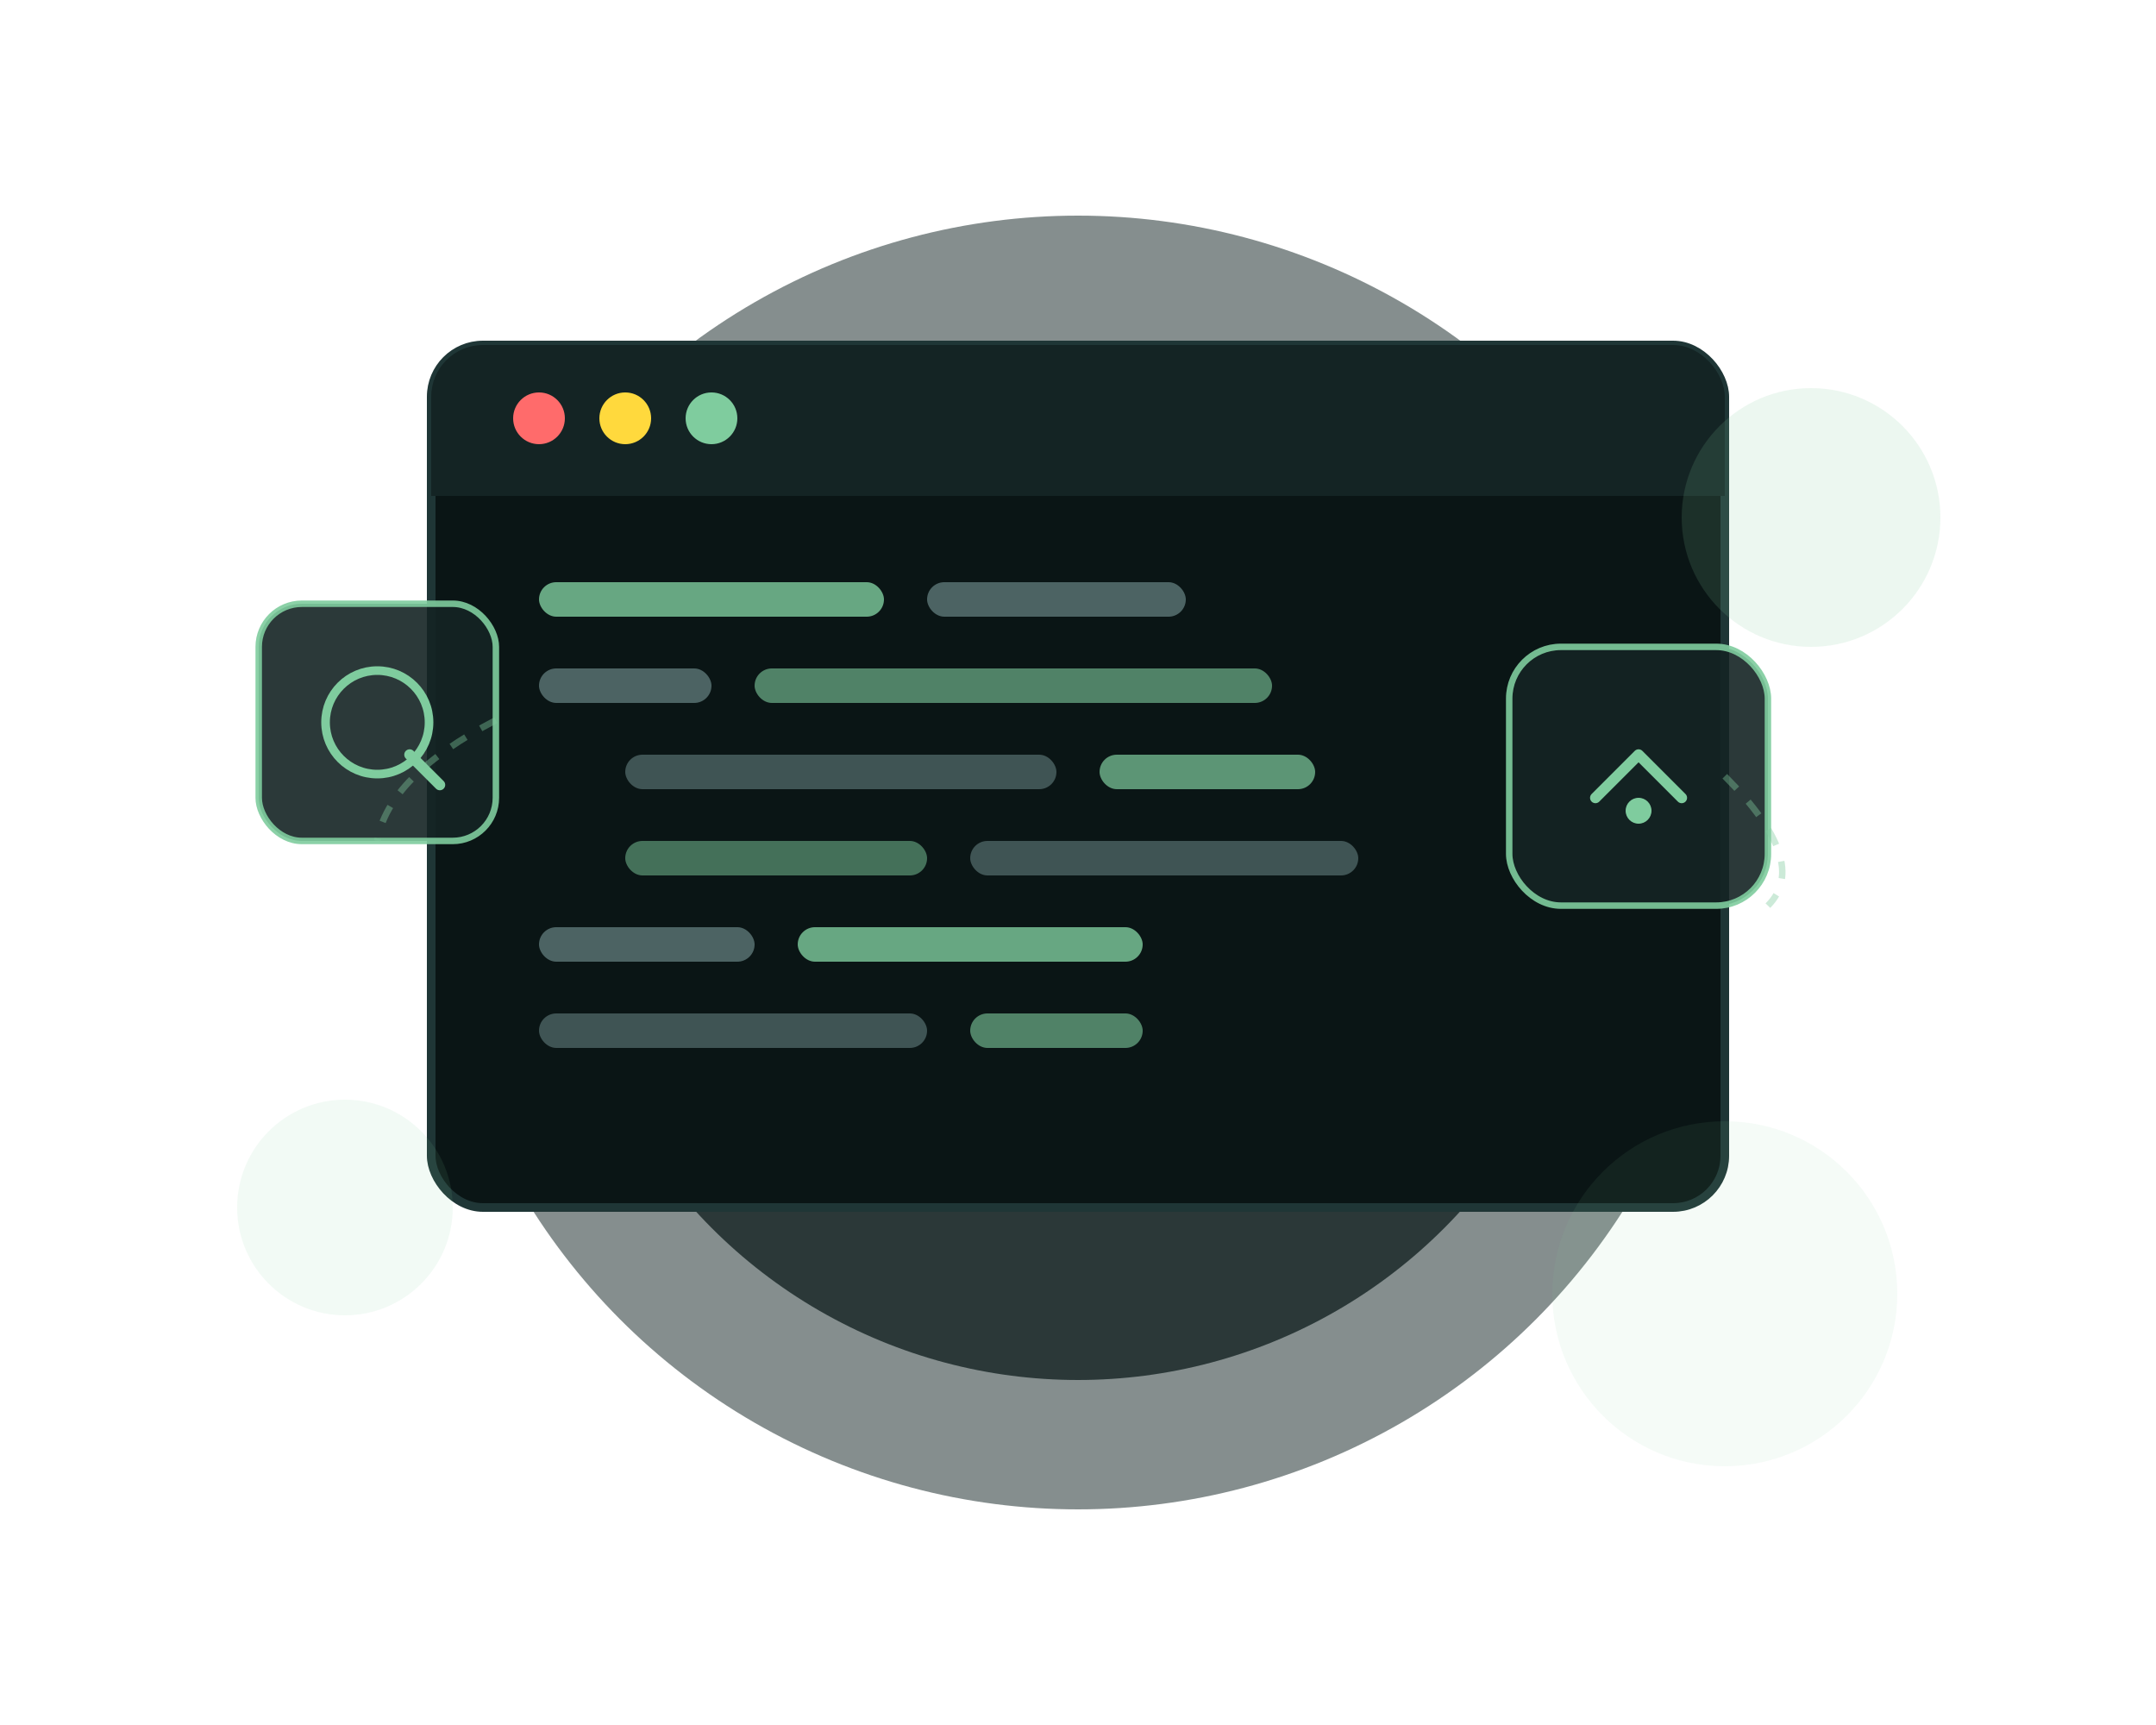 <svg xmlns="http://www.w3.org/2000/svg" viewBox="0 0 500 400" fill="none">
  <!-- Background shapes -->
  <circle cx="250" cy="200" r="150" fill="#0d1f1f" opacity="0.5"/>
  <circle cx="250" cy="200" r="120" fill="#142424" opacity="0.8"/>

  <!-- Code window -->
  <rect x="100" y="80" width="300" height="200" rx="12" fill="#0a1515" stroke="#1f3636" stroke-width="2"/>

  <!-- Window header -->
  <rect x="100" y="80" width="300" height="35" rx="12" fill="#142424"/>
  <rect x="100" y="103" width="300" height="12" fill="#142424"/>

  <!-- Window buttons -->
  <circle cx="125" cy="97" r="6" fill="#ff6b6b"/>
  <circle cx="145" cy="97" r="6" fill="#ffd93d"/>
  <circle cx="165" cy="97" r="6" fill="#7fcc9e"/>

  <!-- Code lines -->
  <rect x="125" y="135" width="80" height="8" rx="4" fill="#7fcc9e" opacity="0.8"/>
  <rect x="215" y="135" width="60" height="8" rx="4" fill="#8fb3b3" opacity="0.5"/>

  <rect x="125" y="155" width="40" height="8" rx="4" fill="#8fb3b3" opacity="0.5"/>
  <rect x="175" y="155" width="120" height="8" rx="4" fill="#7fcc9e" opacity="0.6"/>

  <rect x="145" y="175" width="100" height="8" rx="4" fill="#8fb3b3" opacity="0.4"/>
  <rect x="255" y="175" width="50" height="8" rx="4" fill="#7fcc9e" opacity="0.7"/>

  <rect x="145" y="195" width="70" height="8" rx="4" fill="#7fcc9e" opacity="0.5"/>
  <rect x="225" y="195" width="90" height="8" rx="4" fill="#8fb3b3" opacity="0.4"/>

  <rect x="125" y="215" width="50" height="8" rx="4" fill="#8fb3b3" opacity="0.5"/>
  <rect x="185" y="215" width="80" height="8" rx="4" fill="#7fcc9e" opacity="0.8"/>

  <rect x="125" y="235" width="90" height="8" rx="4" fill="#8fb3b3" opacity="0.4"/>
  <rect x="225" y="235" width="40" height="8" rx="4" fill="#7fcc9e" opacity="0.6"/>

  <!-- Decorative elements -->
  <circle cx="420" cy="120" r="30" fill="#7fcc9e" opacity="0.15"/>
  <circle cx="80" cy="280" r="25" fill="#7fcc9e" opacity="0.1"/>
  <circle cx="400" cy="300" r="40" fill="#7fcc9e" opacity="0.08"/>

  <!-- Floating icons -->
  <g transform="translate(350, 150)">
    <rect width="60" height="60" rx="12" fill="#142424" stroke="#7fcc9e" stroke-width="1.5" opacity="0.9"/>
    <path d="M20 35 L30 25 L40 35" stroke="#7fcc9e" stroke-width="2.5" stroke-linecap="round" stroke-linejoin="round" fill="none"/>
    <circle cx="30" cy="38" r="3" fill="#7fcc9e"/>
  </g>

  <g transform="translate(60, 140)">
    <rect width="55" height="55" rx="10" fill="#142424" stroke="#7fcc9e" stroke-width="1.5" opacity="0.9"/>
    <circle cx="27.5" cy="27.5" r="12" stroke="#7fcc9e" stroke-width="2" fill="none"/>
    <path d="M35 35 L42 42" stroke="#7fcc9e" stroke-width="2.5" stroke-linecap="round"/>
  </g>

  <!-- Connection lines -->
  <path d="M115 167 Q 90 180 87.5 195" stroke="#7fcc9e" stroke-width="1.5" stroke-dasharray="4 4" fill="none" opacity="0.4"/>
  <path d="M400 180 Q 420 200 410 210" stroke="#7fcc9e" stroke-width="1.5" stroke-dasharray="4 4" fill="none" opacity="0.4"/>
</svg>
